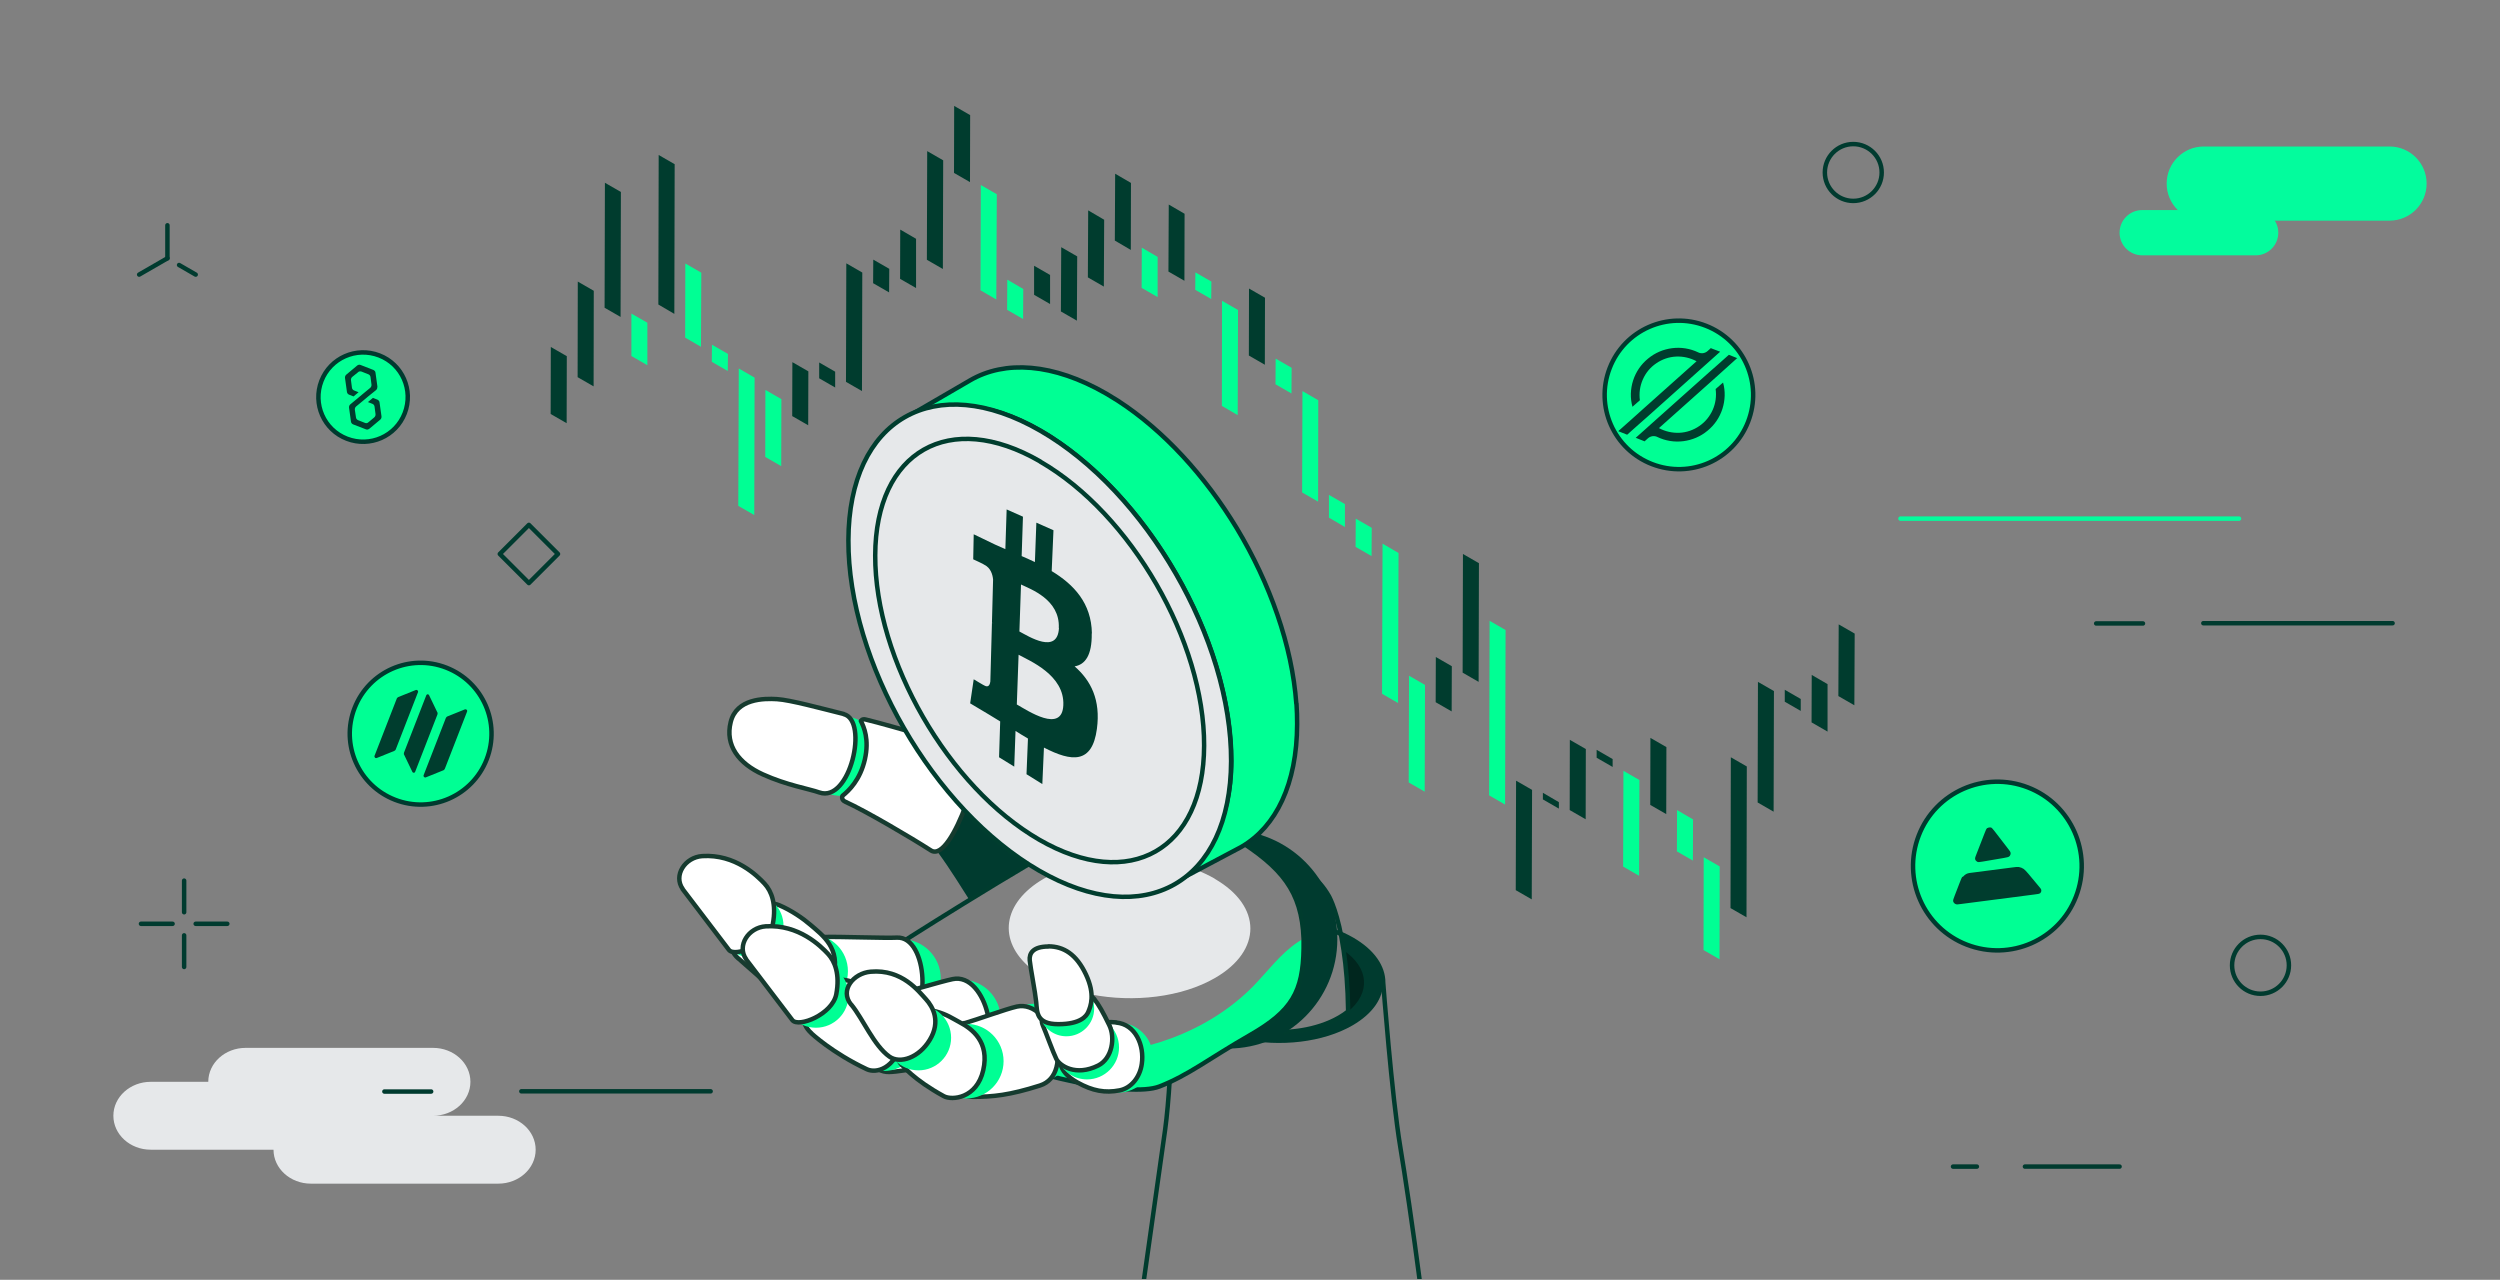 <svg width="1676" height="858" viewBox="0 0 1676 858" fill="none" xmlns="http://www.w3.org/2000/svg"><rect x="0" y="0" width="1676" height="858" fill="#808080" stroke="none"/><g clip-path="url(#clip0_410_2)"><path d="M237.726 474.656C247.251 450.192 274.747 438.068 299.211 447.594C323.675 457.119 335.799 484.615 326.273 509.079C316.747 533.543 289.252 545.667 264.788 536.141C240.324 526.615 228.2 499.12 237.726 474.656Z" fill="#00FF94" stroke="#003A2F" stroke-width="3" stroke-linecap="round" stroke-linejoin="round"/><path d="M279.401 462.532C279.401 462.532 279.726 462.64 279.942 462.857C280.159 463.073 280.159 463.181 280.267 463.398C280.267 463.614 280.267 463.831 280.267 463.939L265.329 502.367C265.329 502.367 265.112 502.909 264.896 503.017C264.679 503.233 264.463 503.342 264.246 503.45L252.447 508.213C252.447 508.213 252.014 508.213 251.906 508.213C251.69 508.213 251.581 508.105 251.365 507.888C251.257 507.78 251.148 507.563 251.04 507.347C251.04 507.13 251.04 506.914 251.04 506.806L265.978 468.377C265.978 468.377 266.195 467.836 266.411 467.728C266.628 467.511 266.844 467.403 267.061 467.295L278.86 462.532C278.86 462.532 279.293 462.532 279.401 462.532ZM287.628 465.996C287.628 465.996 287.412 465.671 287.195 465.563C286.979 465.563 286.87 465.455 286.654 465.455C286.437 465.455 286.221 465.455 286.113 465.671C286.004 465.779 285.788 465.996 285.788 466.104L270.85 504.532C270.85 504.532 270.741 505.074 270.741 505.29C270.741 505.615 270.741 505.831 270.958 506.048L276.478 517.522C276.478 517.522 276.695 517.847 276.911 517.955C277.128 517.955 277.236 518.063 277.453 518.063C277.669 518.063 277.886 518.063 277.994 517.847C278.102 517.739 278.319 517.522 278.319 517.414L293.257 478.986C293.257 478.986 293.365 478.445 293.365 478.228C293.365 477.903 293.365 477.687 293.149 477.47L287.628 465.996ZM283.948 520.337C283.948 520.337 284.056 520.661 284.272 520.878C284.381 520.986 284.597 521.094 284.814 521.203C285.03 521.203 285.247 521.203 285.355 521.203L297.154 516.44C297.154 516.44 297.695 516.223 297.803 516.007C298.02 515.79 298.128 515.574 298.236 515.357L313.175 476.929C313.175 476.929 313.175 476.496 313.175 476.388C313.175 476.28 313.175 476.063 312.958 475.955C312.742 475.847 312.742 475.738 312.633 475.63C312.525 475.63 312.309 475.522 312.2 475.522C312.092 475.522 311.876 475.522 311.767 475.522L299.968 480.285C299.968 480.285 299.427 480.501 299.319 480.718C299.102 480.934 298.994 481.151 298.886 481.367L283.948 519.795C283.948 519.795 283.948 520.228 283.948 520.337Z" fill="#003D2E"/><path d="M1286.33 560.134C1297.59 531.016 1330.39 516.619 1359.5 527.876C1388.62 539.134 1403.02 571.934 1391.76 601.052C1380.5 630.171 1347.71 644.568 1318.59 633.31C1289.47 622.053 1275.07 589.253 1286.33 560.134Z" fill="#00FF94" stroke="#003A2F" stroke-width="3" stroke-linecap="round" stroke-linejoin="round"/><path d="M1315.77 587.954C1316.53 587.088 1317.4 586.33 1318.48 585.789C1319.45 585.356 1320.64 585.14 1322.92 584.923L1348.9 581.567C1351.17 581.243 1352.36 581.134 1353.44 581.243C1354.63 581.459 1355.72 581.892 1356.69 582.542C1357.56 583.191 1358.31 584.057 1359.83 585.789L1366.32 593.583C1367.73 595.207 1368.38 595.964 1368.49 596.722C1368.49 597.155 1368.49 597.48 1368.38 597.805C1368.27 598.129 1368.06 598.454 1367.73 598.779C1367.19 599.212 1366.11 599.428 1364.05 599.645L1314.69 606.031C1312.63 606.356 1311.55 606.464 1310.9 606.031C1310.58 605.923 1310.25 605.598 1309.93 605.274C1309.71 604.949 1309.49 604.624 1309.39 604.191C1309.28 603.433 1309.6 602.568 1310.36 600.619L1313.82 591.634C1314.69 589.469 1315.02 588.495 1315.66 587.629L1315.77 587.954ZM1332.44 555.155C1332.44 555.155 1333.09 554.722 1333.53 554.722C1333.96 554.722 1334.28 554.722 1334.72 554.722C1335.37 554.938 1336.02 555.804 1337.31 557.428L1345.97 568.686C1347.27 570.309 1347.92 571.175 1347.92 571.933C1347.92 572.366 1347.92 572.691 1347.71 573.124C1347.49 573.557 1347.38 573.882 1347.06 574.098C1346.52 574.639 1345.43 574.748 1343.38 575.181L1329.41 577.562C1327.36 577.887 1326.27 578.103 1325.62 577.779C1325.3 577.562 1324.97 577.346 1324.65 577.021C1324.43 576.696 1324.22 576.371 1324.11 575.938C1324 575.181 1324.32 574.206 1325.19 572.15L1330.49 558.51C1331.25 556.454 1331.69 555.479 1332.33 555.046L1332.44 555.155Z" fill="#003D2E"/><path d="M1079.15 246.73C1089.11 221.075 1117.9 208.41 1143.56 218.369C1169.21 228.328 1181.88 257.122 1171.92 282.777C1161.96 308.432 1133.17 321.097 1107.51 311.138C1081.86 301.179 1069.19 272.385 1079.15 246.73Z" fill="#00FF94" stroke="#003A2F" stroke-width="3" stroke-linecap="round" stroke-linejoin="round"/><path d="M1164.99 240.235L1159.03 237.854L1150.16 245.756L1145.83 249.545L1107.62 283.643L1105.45 285.592L1103.29 287.54L1096.58 293.494L1102.53 295.875L1104.8 293.818C1105.67 293.061 1106.64 292.628 1107.83 292.411C1108.92 292.303 1110.11 292.411 1111.08 292.952C1116.49 295.55 1122.55 296.525 1128.51 295.767C1134.46 295.009 1140.09 292.628 1144.75 288.731C1149.4 284.942 1152.86 279.854 1154.7 274.117C1156.54 268.38 1156.76 262.21 1155.14 256.473L1154.49 257.014L1150.16 260.803C1150.81 265.566 1150.16 270.329 1148.21 274.767C1146.26 279.097 1143.23 282.885 1139.23 285.592C1135.33 288.298 1130.67 289.921 1125.91 290.138C1121.15 290.354 1116.38 289.272 1112.16 286.999L1148.43 254.632L1155.9 247.921L1164.66 240.019L1164.99 240.235ZM1147.02 233.308L1144.75 235.364C1143.88 236.122 1142.91 236.555 1141.71 236.771C1140.63 236.88 1139.44 236.771 1138.47 236.23C1133.05 233.632 1126.99 232.658 1121.04 233.416C1115.09 234.174 1109.46 236.555 1104.8 240.452C1100.15 244.241 1096.68 249.328 1094.84 255.065C1093 260.803 1092.79 266.973 1094.41 272.71L1099.06 268.597L1099.39 268.38C1098.74 263.617 1099.39 258.854 1101.34 254.416C1103.29 249.978 1106.32 246.297 1110.32 243.591C1114.22 240.885 1118.87 239.261 1123.64 239.045C1128.4 238.828 1133.16 239.911 1137.38 242.184L1101.12 274.55L1093.65 281.262L1084.88 289.055L1090.84 291.437L1099.71 283.535L1104.04 279.746L1153.19 235.797L1147.24 233.524L1147.02 233.308Z" fill="#003D2E"/><path d="M784.188 723.522C783.431 736.187 782.348 748.094 781.158 756.971C777.802 780.785 759.724 908.735 754.42 946.189C753.446 949.545 752.905 953.009 753.013 956.473" stroke="#003C2E" stroke-width="3" stroke-linecap="round" stroke-linejoin="round"/><path d="M961.173 956.364C961.173 917.503 944.502 803.409 938.765 768.986C933.028 734.563 927.291 658.681 927.291 658.681C927.291 648.289 920.363 637.897 906.507 629.886C898.497 625.232 888.971 621.984 878.796 620.036" stroke="#003C2E" stroke-width="3" stroke-linecap="round" stroke-linejoin="round"/><path d="M906.507 629.887C904.126 628.48 901.42 627.398 898.713 626.207C899.363 629.562 900.012 633.026 900.662 637.14C902.286 647.965 903.476 661.388 903.693 678.058C901.961 679.465 899.904 680.872 897.631 682.171C882.801 690.723 861.909 693.537 842.965 690.723C841.342 691.697 839.826 692.78 837.986 693.754C836.146 694.728 834.63 695.702 833.007 696.677C857.904 701.981 886.914 698.95 906.832 687.367C934.219 671.455 934.002 645.691 906.507 629.779V629.887Z" fill="#003B2F"/><path d="M900.768 637.14C902.391 647.965 903.582 661.388 903.799 678.058C918.953 665.826 917.979 648.831 900.768 637.14Z" fill="#00261E"/><path d="M862.883 577.819C873.816 581.499 884.1 588.86 890.811 600.659C891.569 601.958 897.198 612.458 900.77 637.139C902.394 647.964 903.584 661.386 903.801 678.057C902.069 679.464 900.012 680.871 897.739 682.17C883.126 690.613 862.558 693.644 843.831 691.046" stroke="#003C2E" stroke-width="3" stroke-linecap="round" stroke-linejoin="round"/><path d="M823.372 556.386C821.856 556.386 820.341 556.494 818.825 556.602C822.073 558.226 825.32 559.958 828.46 562.015C858.986 581.391 872.625 597.087 873.816 629.237C873.816 631.402 873.816 633.567 873.816 635.84C873.383 664.742 866.13 677.732 837.985 693.861C832.248 697.109 827.269 700.14 822.614 702.954C822.831 702.954 823.047 702.954 823.264 702.954C863.749 702.954 896.548 670.155 896.548 629.67C896.548 589.185 863.749 556.386 823.264 556.386H823.372Z" fill="#003B2F"/><path d="M801.185 549.458C792.742 539.824 755.721 518.391 717.942 507.674C690.122 499.772 666.091 500.963 655.375 502.262C658.73 511.788 641.411 566.669 628.096 570.458C637.514 583.231 645.524 596.654 649.854 603.257C684.169 582.149 730.932 554.113 749.226 546.752C756.479 543.829 777.695 542.314 801.077 549.566L801.185 549.458Z" fill="#003B2F"/><path d="M577.218 483.426C574.62 482.019 571.806 481.045 568.883 480.503C579.491 489.921 570.507 529.54 554.378 531.705C557.409 532.896 560.656 533.545 564.12 533.545C564.445 533.545 564.661 533.545 564.986 533.545C569.316 530.081 576.785 522.829 579.924 509.081C582.955 495.875 579.383 487.54 577.326 483.426H577.218Z" fill="#00FF94"/><path d="M565.631 478.663C550.368 474.875 529.801 469.246 520.925 468.704C512.157 468.163 493.754 468.271 489.857 484.076C485.961 499.772 495.378 511.896 511.399 519.148C527.42 526.401 542.25 528.782 549.286 531.272C569.961 538.525 582.518 482.885 565.631 478.771V478.663Z" fill="white" stroke="#163B2F" stroke-width="3" stroke-linecap="round" stroke-linejoin="round"/><path d="M577.218 483.21C577.218 483.21 577.976 481.803 580.249 482.344C588.584 484.292 607.744 489.813 615.646 492.086C625.713 494.901 645.848 499.447 654.074 500.854C662.41 502.261 638.595 579.443 624.09 570.133C610.992 561.69 580.466 543.721 566.61 537.442C563.687 536.143 564.769 533.545 564.769 533.545C569.099 530.081 576.677 522.829 579.816 509.081C582.847 495.658 579.167 487.323 577.11 483.318L577.218 483.21Z" fill="white" stroke="#163B2F" stroke-width="3" stroke-linecap="round" stroke-linejoin="round"/><path d="M873.925 635.84C873.492 664.742 866.239 677.732 838.095 693.861C809.95 709.99 796.96 720.707 777.259 728.392C757.45 736.078 688.387 721.031 647.902 702.088C620.624 689.315 599.732 668.423 598 650.562C608.825 662.361 621.273 672.753 634.912 681.196C645.413 687.691 656.562 693.103 668.253 697.108C705.707 710.207 747.816 709.882 785.053 696.134C805.512 688.557 824.672 676.866 840.043 661.278C849.894 651.211 858.337 639.412 870.028 631.618C871.219 630.752 872.626 629.994 873.925 629.345C873.925 631.51 873.925 633.675 873.925 635.948V635.84Z" fill="#00FF94"/><path d="M873.926 635.84C873.493 664.743 866.24 677.733 838.096 693.862C809.951 709.991 796.961 720.707 777.26 728.393C757.451 736.078 688.388 721.032 647.903 702.088C620.625 689.315 599.733 668.423 598.001 650.562C597.135 641.902 600.815 634 610.341 628.046C610.341 628.046 719.023 559.092 749.332 546.86C759.399 542.855 796.095 541.448 828.57 562.123C859.096 581.5 872.735 597.196 873.926 629.346C873.926 631.51 873.926 633.675 873.926 635.949V635.84Z" stroke="#003C2E" stroke-width="3" stroke-linecap="round" stroke-linejoin="round"/><path d="M604.388 682.279C618.916 682.279 630.692 670.502 630.692 655.974C630.692 641.447 618.916 629.67 604.388 629.67C589.861 629.67 578.084 641.447 578.084 655.974C578.084 670.502 589.861 682.279 604.388 682.279Z" fill="#00FF94"/><path d="M552.752 628.155C561.736 627.83 593.67 629.021 601.247 628.588C622.355 627.397 624.953 683.794 603.845 683.037C582.412 682.279 552.427 678.274 545.715 677.624C533.375 676.325 523.633 629.345 552.86 628.263L552.752 628.155Z" fill="white" stroke="#163B2F" stroke-width="3" stroke-linecap="round" stroke-linejoin="round"/><path d="M543.767 675.785C557.398 675.785 568.447 664.735 568.447 651.104C568.447 637.473 557.398 626.423 543.767 626.423C530.136 626.423 519.086 637.473 519.086 651.104C519.086 664.735 530.136 675.785 543.767 675.785Z" fill="#00FF94"/><path d="M495.166 642.66C495.166 642.66 525.909 670.047 531.213 673.294C537.491 677.083 553.512 673.727 558.6 654.675C563.687 635.732 551.564 627.072 543.228 619.928C538.465 615.814 530.563 610.294 522.336 606.83C514.11 603.366 501.769 608.995 494.841 616.788C487.913 624.691 487.156 635.84 495.058 642.66H495.166Z" fill="white" stroke="#163B2F" stroke-width="3" stroke-linecap="round" stroke-linejoin="round"/><path d="M503.93 641.903C515.708 641.903 525.255 632.355 525.255 620.578C525.255 608.8 515.708 599.253 503.93 599.253C492.153 599.253 482.605 608.8 482.605 620.578C482.605 632.355 492.153 641.903 503.93 641.903Z" fill="#00FF94"/><path d="M457.604 596.005C457.604 596.005 484.666 631.619 488.672 636.815C492.677 642.011 515.517 633.026 518.115 619.387C520.605 606.181 517.249 597.412 512.486 592.325C507.723 587.237 493.001 572.515 470.811 573.922C459.228 574.68 451.218 586.912 457.713 596.005H457.604Z" fill="white" stroke="#163B2F" stroke-width="3" stroke-linecap="round" stroke-linejoin="round"/><path d="M644.548 709.341C659.075 709.341 670.852 697.564 670.852 683.037C670.852 668.509 659.075 656.732 644.548 656.732C630.02 656.732 618.243 668.509 618.243 683.037C618.243 697.564 630.02 709.341 644.548 709.341Z" fill="#00FF94"/><path d="M594.318 668.748C602.978 666.259 631.231 657.924 638.592 656.408C661.649 651.429 673.989 705.769 651.149 709.342C629.932 712.697 606.983 718.434 596.05 718.651C575.916 719.192 566.607 676.867 594.427 668.748H594.318Z" fill="white" stroke="#163B2F" stroke-width="3" stroke-linecap="round" stroke-linejoin="round"/><path d="M592.479 718C606.109 718 617.159 706.951 617.159 693.32C617.159 679.689 606.109 668.639 592.479 668.639C578.848 668.639 567.798 679.689 567.798 693.32C567.798 706.951 578.848 718 592.479 718Z" fill="#00FF94"/><path d="M543.878 692.671C543.878 692.671 557.734 705.769 581.116 716.81C587.286 719.733 599.843 716.81 604.93 697.867C610.018 678.924 597.461 668.64 587.394 664.093C581.657 661.496 577.111 659.547 568.451 657.382C559.791 655.325 550.59 659.006 543.77 666.8C536.842 674.702 536.084 685.851 543.987 692.671H543.878Z" fill="white" stroke="#163B2F" stroke-width="3" stroke-linecap="round" stroke-linejoin="round"/><path d="M547.015 688.991C559.091 688.991 568.881 679.201 568.881 667.125C568.881 655.048 559.091 645.259 547.015 645.259C534.939 645.259 525.149 655.048 525.149 667.125C525.149 679.201 534.939 688.991 547.015 688.991Z" fill="#00FF94"/><path d="M500.142 643.093C500.142 643.093 527.204 678.707 531.21 683.902C535.215 689.098 558.055 680.114 560.653 666.474C563.143 653.268 559.787 644.5 555.024 639.412C550.261 634.325 535.54 619.603 513.349 621.01C501.766 621.768 493.756 634 500.251 643.093H500.142Z" fill="white" stroke="#163B2F" stroke-width="3" stroke-linecap="round" stroke-linejoin="round"/><path d="M709.387 686.5C695.315 686.5 695.207 679.248 694.665 672.861C694.557 672.861 694.449 672.861 694.232 672.861C679.727 672.861 667.928 684.66 667.928 699.165C667.928 713.671 679.727 725.47 694.232 725.47C708.738 725.47 720.537 713.671 720.537 699.165C720.537 694.294 719.13 689.856 716.856 685.959C714.691 686.284 712.31 686.609 709.387 686.609V686.5Z" fill="#00FF94"/><path d="M646.604 685.96C655.264 683.47 674.424 676.434 681.676 674.81C704.733 669.831 721.512 720.058 697.156 727.744C676.697 734.239 665.656 735.321 652.341 735.321C632.207 735.321 618.784 693.97 646.496 685.852L646.604 685.96Z" fill="white" stroke="#163B2F" stroke-width="3" stroke-linecap="round" stroke-linejoin="round"/><path d="M647.794 736.403C661.604 736.403 672.8 725.208 672.8 711.397C672.8 697.587 661.604 686.392 647.794 686.392C633.984 686.392 622.789 697.587 622.789 711.397C622.789 725.208 633.984 736.403 647.794 736.403Z" fill="#00FF94"/><path d="M604.93 714.213C604.93 714.213 612.508 723.847 632.75 734.888C638.054 737.811 654.833 736.512 659.163 717.46C663.493 698.517 651.802 689.749 643.142 685.202C638.271 682.604 634.915 680.115 627.446 678.058C619.977 676.001 612.075 679.682 606.121 687.476C600.167 695.378 598.002 707.393 604.822 714.213H604.93Z" fill="white" stroke="#163B2F" stroke-width="3" stroke-linecap="round" stroke-linejoin="round"/><path d="M615.754 717.567C627.83 717.567 637.62 707.778 637.62 695.701C637.62 683.625 627.83 673.835 615.754 673.835C603.677 673.835 593.887 683.625 593.887 695.701C593.887 707.778 603.677 717.567 615.754 717.567Z" fill="#00FF94"/><path d="M570.724 673.51C578.626 683.144 585.77 700.897 596.27 708.366C603.523 713.454 616.188 709.016 623.332 697.108C630.802 684.768 625.497 675.026 620.734 669.83C615.972 664.742 604.822 649.587 583.713 651.427C572.131 652.402 562.713 663.876 570.615 673.51H570.724Z" fill="white" stroke="#163B2F" stroke-width="3" stroke-linecap="round" stroke-linejoin="round"/><path d="M814.386 589.077C782.67 570.783 731.36 570.783 699.751 589.077C671.715 605.423 668.792 630.753 690.875 649.047C690.55 646.774 690.225 644.934 690.117 643.851C689.684 639.196 692.174 634.542 702.674 634.542C713.174 634.542 721.509 639.846 727.896 653.377C730.386 658.681 731.36 663.011 731.576 666.692C759.829 672.212 792.195 668.64 814.711 655.542C846.211 637.248 846.103 607.48 814.386 589.186V589.077Z" fill="#E6E8EA"/><path d="M749.547 685.527C747.382 685.527 745.325 685.96 743.269 686.501C743.377 686.717 743.485 686.934 743.593 687.15C747.707 695.594 745.65 709.558 736.233 714.321C733.202 715.836 730.279 716.702 727.681 717.135C731.037 726.012 739.48 732.506 749.547 732.506C762.537 732.506 773.037 722.006 773.037 709.017C773.037 696.027 762.537 685.527 749.547 685.527Z" fill="#00FF94"/><path d="M748.356 685.418C746.299 685.202 744.351 685.202 742.511 685.202C742.836 685.851 743.16 686.501 743.485 687.258C747.598 695.702 745.542 709.666 736.124 714.429C724.542 720.274 715.557 717.135 711.01 713.454C712.093 717.676 715.449 721.898 722.268 725.687C732.552 731.424 740.887 732.831 750.521 730.991C758.532 729.475 764.269 721.898 765.459 713.238C767.3 700.898 761.238 686.609 748.248 685.526L748.356 685.418Z" fill="white" stroke="#163B2F" stroke-width="3" stroke-linecap="round" stroke-linejoin="round"/><path d="M743.378 686.717C743.378 686.717 743.486 687.042 743.595 687.15C747.708 695.593 745.651 709.558 736.234 714.321C723.352 720.815 713.718 716.269 709.821 712.047C713.393 718.975 720.538 723.63 728.765 723.63C740.564 723.63 750.198 713.996 750.198 702.197C750.198 696.027 747.6 690.506 743.486 686.609L743.378 686.717Z" fill="#00FF94"/><path d="M743.594 687.151C739.48 678.707 736.774 673.728 733.418 669.506C732.985 668.965 732.444 668.532 731.686 668.099C731.686 672.97 730.279 676.326 729.413 678.382C728.223 681.089 724.326 686.501 709.387 686.501C703.867 686.501 700.403 685.31 698.346 683.578C698.346 684.769 698.562 686.068 699.104 687.367C701.052 691.805 706.032 705.661 708.197 709.991C710.362 714.321 721.078 721.898 736.233 714.321C745.651 709.558 747.815 695.594 743.594 687.151Z" fill="white" stroke="#163B2F" stroke-width="3" stroke-linecap="round" stroke-linejoin="round"/><path d="M731.689 668.315C731.689 673.078 730.281 676.326 729.415 678.383C728.225 681.089 724.328 686.501 709.389 686.501C702.678 686.501 699.214 684.769 697.374 682.388C699.972 689.532 706.791 694.728 714.91 694.728C725.194 694.728 733.529 686.393 733.529 676.109C733.529 673.295 732.879 670.697 731.797 668.315H731.689Z" fill="#00FF94"/><path d="M702.786 634.434C713.07 634.434 721.621 639.738 728.008 653.269C734.395 666.8 731.147 674.702 729.523 678.491C728.333 681.197 724.436 686.609 709.497 686.609C694.559 686.609 695.317 678.383 694.667 671.779C694.018 665.176 690.77 648.614 690.337 643.851C689.904 639.197 692.394 634.542 702.894 634.542L702.786 634.434Z" fill="white" stroke="#163B2F" stroke-width="3" stroke-linecap="round" stroke-linejoin="round"/><path d="M869.056 471.736C866.242 432.875 851.412 391.091 829.113 354.07C808.004 319.214 780.184 288.579 749.442 268.662C746.844 267.038 744.246 265.414 741.648 263.899C705.926 243.332 673.668 241.383 650.286 255.022L605.796 280.894C629.07 267.687 662.085 268.229 697.483 288.688C700.081 290.203 702.678 291.719 705.276 293.451C736.019 313.368 763.839 344.003 784.947 378.859C807.355 415.88 822.077 457.663 824.999 496.416C825.324 501.071 825.54 505.618 825.54 510.164C825.432 550.865 808.329 579.443 785.056 592.758L831.819 567.969L832.577 567.536C855.417 554.113 869.489 525.643 869.598 485.483C869.598 480.937 869.489 476.39 869.165 471.736H869.056Z" fill="#00FF94" stroke="#003A2F" stroke-width="3" stroke-linecap="round" stroke-linejoin="round"/><path d="M697.48 288.796C768.382 329.714 825.646 428.87 825.321 510.273C825.104 591.675 767.408 624.583 696.614 583.665C625.711 542.747 568.447 443.592 568.772 362.189C568.989 280.786 626.685 247.878 697.48 288.796Z" fill="#E6E8EA" stroke="#003D2E" stroke-width="3" stroke-linecap="round" stroke-linejoin="round"/><path d="M434.002 216.378V244.847L423.285 238.677V210.207L434.002 216.378Z" fill="#00FF94"/><path d="M470.157 182.821L469.941 232.507L459.333 226.337L459.441 176.651L470.157 182.821Z" fill="#00FF94"/><path d="M488.017 237.27L487.909 248.744L477.193 242.574L477.301 231.1L488.017 237.27Z" fill="#00FF94"/><path d="M505.88 253.182L505.663 345.302L494.947 339.132L495.272 247.012L505.88 253.182Z" fill="#00FF94"/><path d="M523.848 267.579L523.74 312.502L513.023 306.332L513.132 261.409L523.848 267.579Z" fill="#00FF94"/><path d="M668.252 130.212L667.928 200.79L657.319 194.62L657.536 124.042L668.252 130.212Z" fill="#00FF94"/><path d="M686.004 193.754L685.896 213.888L675.179 207.718L675.288 187.475L686.004 193.754Z" fill="#00FF94"/><path d="M776.068 172.213V199.167L765.351 192.996L765.459 166.042L776.068 172.213Z" fill="#00FF94"/><path d="M812.113 188.775L812.004 200.466L801.288 194.296L801.396 182.605L812.113 188.775Z" fill="#00FF94"/><path d="M829.973 207.827L829.756 278.297L819.148 272.126L819.256 201.657L829.973 207.827Z" fill="#00FF94"/><path d="M865.914 246.579L865.806 263.791L855.09 257.621L855.198 240.409L865.914 246.579Z" fill="#00FF94"/><path d="M883.774 268.337L883.666 336.317L872.949 330.147L873.166 262.167L883.774 268.337Z" fill="#00FF94"/><path d="M901.637 337.94V353.312L890.92 347.033V331.77L901.637 337.94Z" fill="#00FF94"/><path d="M919.605 353.854L919.497 372.797L908.78 366.627L908.889 347.684L919.605 353.854Z" fill="#00FF94"/><path d="M937.576 370.74L937.251 471.303L926.535 465.132L926.859 364.461L937.576 370.74Z" fill="#00FF94"/><path d="M955.328 459.179L955.111 530.732L944.395 524.561L944.611 453.009L955.328 459.179Z" fill="#00FF94"/><path d="M1009.34 422.375L1009.02 539.391L998.302 533.221L998.627 416.204L1009.34 422.375Z" fill="#00FF94"/><path d="M1099.08 522.938L1098.86 587.129L1088.15 580.959L1088.36 516.768L1099.08 522.938Z" fill="#00FF94"/><path d="M1135.02 549.35L1134.91 576.953L1124.19 570.783L1124.3 543.071L1135.02 549.35Z" fill="#00FF94"/><path d="M1152.88 580.85L1152.77 643.093L1142.05 636.923L1142.16 574.68L1152.88 580.85Z" fill="#00FF94"/><path d="M379.986 238.786L379.878 283.709L369.161 277.539L369.269 232.615L379.986 238.786Z" fill="#003C2E"/><path d="M398.063 194.945L397.954 259.028L387.238 252.857L387.346 188.774L398.063 194.945Z" fill="#003C2E"/><path d="M416.248 128.697L416.031 212.481L405.314 206.311L405.531 122.526L416.248 128.697Z" fill="#003C2E"/><path d="M452.295 110.078L452.078 210.424L441.362 204.146L441.578 103.908L452.295 110.078Z" fill="#003C2E"/><path d="M541.925 248.96L541.817 285.115L531.1 278.945L531.209 242.79L541.925 248.96Z" fill="#003C2E"/><path d="M559.894 249.177V259.785L549.177 253.615V243.007L559.894 249.177Z" fill="#003C2E"/><path d="M578.081 182.712L577.865 262.167L567.148 255.997L567.364 176.542L578.081 182.712Z" fill="#003C2E"/><path d="M596.16 180.223L596.052 196.027L585.335 189.857L585.444 174.053L596.16 180.223Z" fill="#003C2E"/><path d="M614.129 160.089V193.105L603.412 186.934L603.52 153.919L614.129 160.089Z" fill="#003C2E"/><path d="M632.311 107.48L632.095 180.331L621.378 174.161L621.594 101.31L632.311 107.48Z" fill="#003C2E"/><path d="M650.39 77.17L650.282 122.093L639.565 115.923L639.674 71L650.39 77.17Z" fill="#003C2E"/><path d="M703.973 203.821V184.336L693.256 178.166V197.651L703.973 203.821Z" fill="#003C2E"/><path d="M722.16 171.888L721.944 214.97L711.227 208.8L711.444 165.717L722.16 171.888Z" fill="#003C2E"/><path d="M740.237 147.315L740.02 192.13L729.304 185.959L729.52 141.036L740.237 147.315Z" fill="#003C2E"/><path d="M758.205 122.634L758.097 167.557L747.38 161.279L747.597 116.464L758.205 122.634Z" fill="#003C2E"/><path d="M794.142 143.31L794.034 188.233L783.317 182.063L783.534 137.14L794.142 143.31Z" fill="#003C2E"/><path d="M848.055 199.6L847.947 244.523L837.23 238.353L837.338 193.43L848.055 199.6Z" fill="#003C2E"/><path d="M973.296 446.622L973.188 476.932L962.471 470.762L962.58 440.452L973.296 446.622Z" fill="#003C2E"/><path d="M991.481 377.56L991.265 457.122L980.548 450.952L980.765 371.389L991.481 377.56Z" fill="#003C2E"/><path d="M1027.1 529.541L1026.88 602.933L1016.16 596.763L1016.38 523.371L1027.1 529.541Z" fill="#003C2E"/><path d="M1045.07 537.768V542.098L1034.35 535.927V531.489L1045.07 537.768Z" fill="#003C2E"/><path d="M1063.14 502.154L1063.03 549.242L1052.32 543.072L1052.42 495.984L1063.14 502.154Z" fill="#003C2E"/><path d="M1081.11 508.865V514.169L1070.39 507.999V502.695L1081.11 508.865Z" fill="#003C2E"/><path d="M1117.16 500.855L1117.05 545.778L1106.33 539.608L1106.44 494.685L1117.16 500.855Z" fill="#003C2E"/><path d="M1171.06 513.844L1170.85 614.948L1160.13 608.778L1160.35 507.674L1171.06 513.844Z" fill="#003C2E"/><path d="M1189.25 463.293L1189.03 544.154L1178.32 537.984L1178.53 457.123L1189.25 463.293Z" fill="#003C2E"/><path d="M1207.22 468.597V476.607L1196.51 470.437V462.427L1207.22 468.597Z" fill="#003C2E"/><path d="M1225.19 458.638V490.463L1214.47 484.292L1214.58 452.467L1225.19 458.638Z" fill="#003C2E"/><path d="M1243.38 424.756L1243.16 472.818L1232.44 466.648L1232.66 418.586L1243.38 424.756Z" fill="#003C2E"/><path d="M697.372 309.364C636.536 274.183 586.959 302.436 586.742 372.364C586.526 442.293 635.67 527.592 696.614 562.881C757.45 598.062 807.028 569.809 807.244 499.881C807.461 429.952 758.316 344.653 697.372 309.472V309.364Z" fill="#E6E8EA" stroke="#003D2E" stroke-width="3" stroke-linecap="round" stroke-linejoin="round"/><path d="M732.01 424.647C731.685 404.297 719.886 391.848 705.056 382.864L706.247 355.477L694.772 350.389L693.798 376.802C690.875 375.394 687.844 374.095 684.922 372.796L685.788 346.384L674.855 341.513L673.989 368.142C671.715 367.059 669.442 366.085 667.169 365.111L652.772 358.183L652.447 374.961C652.447 374.961 660.025 378.425 659.916 378.642C664.138 380.699 665.437 385.137 665.762 388.493L665.004 417.395C665.004 417.395 665.653 417.828 666.086 418.044C665.762 417.828 665.329 417.611 665.004 417.503L663.921 456.906C663.705 458.638 662.839 461.236 660.024 459.612C660.133 459.828 652.772 455.39 652.772 455.39L650.39 471.519L663.272 479.205C665.653 480.612 668.143 482.127 670.525 483.643L669.767 507.674L679.942 513.952L680.808 490.03C683.623 491.87 686.437 493.494 689.143 495.117L688.169 519.04L698.777 525.643L699.86 501.179C718.479 510.813 732.226 512.221 735.365 488.622C737.963 469.246 731.36 456.256 720.427 446.73C727.463 445.539 732.118 439.369 731.901 424.647H732.01ZM712.85 472.818C711.984 491.87 688.927 476.39 681.674 472.277L682.865 438.936C690.118 442.942 713.824 452.576 712.85 472.818ZM709.927 420.967C709.061 439.045 689.576 426.596 683.406 423.349L684.489 391.848C690.659 394.879 710.685 401.807 709.819 420.967H709.927Z" fill="#003C2E"/><path d="M215.485 255.375C221.439 240.004 238.759 232.318 254.238 238.272C269.718 244.225 277.295 261.545 271.342 277.024C265.388 292.504 248.068 300.081 232.589 294.128C217.109 288.174 209.532 270.854 215.485 255.375Z" fill="#00FF94" stroke="#003A2F" stroke-width="3" stroke-linecap="round" stroke-linejoin="round"/><path d="M252.939 259.271C253.047 260.137 252.723 261.003 252.073 261.544L247.094 265.55L243.738 268.364L238.758 272.478C238.109 273.019 237.784 273.885 237.892 274.751L238.65 279.838C238.758 280.704 239.3 281.354 240.057 281.679L244.712 283.519C245.47 283.844 246.336 283.735 246.985 283.086L250.882 279.838C251.532 279.297 251.857 278.431 251.748 277.565L251.099 272.586C250.991 271.72 250.449 271.07 249.692 270.746L246.661 269.555L250.016 266.74L253.047 267.931C253.047 267.931 253.805 268.364 254.021 268.689C254.238 269.014 254.454 269.447 254.454 269.88L255.753 279.081C255.862 279.947 255.537 280.813 254.887 281.354L247.635 287.416C247.635 287.416 246.985 287.849 246.552 287.957C246.119 288.065 245.686 287.957 245.362 287.849L236.702 284.493C235.944 284.168 235.403 283.519 235.295 282.653L233.996 273.344C233.887 272.478 234.212 271.612 234.862 271.07L239.841 266.957L243.197 264.142L248.176 260.029C248.826 259.488 249.15 258.622 249.042 257.756L248.393 252.776C248.284 251.91 247.743 251.261 246.985 250.936L242.331 249.096C242.331 249.096 241.573 248.879 241.14 248.988C240.707 248.988 240.382 249.204 240.057 249.529L236.16 252.668C235.511 253.209 235.186 254.075 235.295 254.941L235.944 259.921C236.052 260.787 236.593 261.436 237.351 261.761L240.382 262.952L237.026 265.766L233.996 264.575C233.238 264.251 232.697 263.601 232.588 262.735L231.289 253.426C231.181 252.56 231.506 251.694 232.155 251.153L239.408 245.091C240.057 244.549 240.923 244.333 241.681 244.658L250.341 248.013C250.341 248.013 251.099 248.446 251.315 248.771C251.532 249.096 251.748 249.529 251.748 249.962L253.047 259.38L252.939 259.271Z" fill="#003D2E"/><path d="M1242.43 134.695C1252.95 134.695 1261.49 126.164 1261.49 115.64C1261.49 105.116 1252.95 96.585 1242.43 96.585C1231.91 96.585 1223.38 105.116 1223.38 115.64C1223.38 126.164 1231.91 134.695 1242.43 134.695Z" stroke="#003B2F" stroke-width="3" stroke-miterlimit="10" stroke-linecap="round" stroke-linejoin="round"/><path d="M1436.13 140.827H1512.2C1520.58 140.827 1527.37 147.618 1527.37 156.001C1527.37 164.384 1520.58 171.176 1512.2 171.176H1436.13C1427.75 171.176 1420.96 164.384 1420.96 156.001C1420.96 147.623 1427.75 140.827 1436.13 140.827Z" fill="#03FC9D"/><path d="M1477.38 98.214H1601.96C1615.69 98.214 1626.81 109.338 1626.81 123.065C1626.81 136.792 1615.69 147.916 1601.96 147.916H1477.38C1463.66 147.916 1452.53 136.792 1452.53 123.065C1452.53 109.343 1463.66 98.214 1477.38 98.214Z" fill="#03FC9D"/><path d="M1405.28 417.969H1436.64" stroke="#003B2F" stroke-width="3" stroke-miterlimit="10" stroke-linecap="round" stroke-linejoin="round"/><path d="M1274.07 347.684H1501.03" stroke="#03FC9D" stroke-width="3" stroke-miterlimit="10" stroke-linecap="round" stroke-linejoin="round"/><path d="M1477.12 417.797H1603.99" stroke="#003B2F" stroke-width="3" stroke-miterlimit="10" stroke-linecap="round" stroke-linejoin="round"/><path d="M1515.44 666.207C1525.96 666.207 1534.49 657.676 1534.49 647.152C1534.49 636.629 1525.96 628.098 1515.44 628.098C1504.91 628.098 1496.38 636.629 1496.38 647.152C1496.38 657.676 1504.91 666.207 1515.44 666.207Z" stroke="#003B2F" stroke-width="3" stroke-miterlimit="10" stroke-linecap="round" stroke-linejoin="round"/><path d="M1357.52 782.079H1420.96" stroke="#003B2F" stroke-width="3" stroke-miterlimit="10" stroke-linecap="round" stroke-linejoin="round"/><path d="M1309.31 782.088H1325.3" stroke="#003B2F" stroke-width="3" stroke-miterlimit="10" stroke-linecap="round" stroke-linejoin="round"/><path d="M334.045 748.005H290.307C304.148 748.005 315.368 737.821 315.368 725.25C315.368 712.687 304.148 702.494 290.307 702.494H164.686C150.845 702.494 139.625 712.678 139.625 725.25H101.065C87.224 725.25 76.003 735.434 76.003 748.005C76.003 760.568 87.224 770.761 101.065 770.761H183.362C183.362 783.324 194.583 793.517 208.424 793.517H334.045C347.886 793.517 359.106 783.333 359.106 770.761C359.106 758.19 347.886 748.005 334.045 748.005Z" fill="#E6E8EA"/><path d="M257.697 731.769H289.044" stroke="#003B2F" stroke-width="3" stroke-miterlimit="10" stroke-linecap="round" stroke-linejoin="round"/><path d="M349.523 731.616H476.405" stroke="#003B2F" stroke-width="3" stroke-miterlimit="10" stroke-linecap="round" stroke-linejoin="round"/><path d="M123.443 590.379V611.568" stroke="#003B2F" stroke-width="3" stroke-miterlimit="10" stroke-linecap="round" stroke-linejoin="round"/><path d="M123.443 627.057V648.246" stroke="#003B2F" stroke-width="3" stroke-miterlimit="10" stroke-linecap="round" stroke-linejoin="round"/><path d="M94.511 619.313H115.7" stroke="#003B2F" stroke-width="3" stroke-miterlimit="10" stroke-linecap="round" stroke-linejoin="round"/><path d="M131.191 619.313H152.38" stroke="#003B2F" stroke-width="3" stroke-miterlimit="10" stroke-linecap="round" stroke-linejoin="round"/><path d="M374.083 371.389L354.573 351.879L335.063 371.389L354.573 390.9L374.083 371.389Z" stroke="#003B2F" stroke-width="3" stroke-miterlimit="10" stroke-linecap="round" stroke-linejoin="round"/><path d="M93.295 184.086L112.242 173.154" stroke="#003B2F" stroke-width="3" stroke-miterlimit="10" stroke-linecap="round" stroke-linejoin="round"/><path d="M131.19 184.086L120.051 177.665" stroke="#003B2F" stroke-width="3" stroke-miterlimit="10" stroke-linecap="round" stroke-linejoin="round"/><path d="M112.242 173.154V151.028" stroke="#003B2F" stroke-width="3" stroke-miterlimit="10" stroke-linecap="round" stroke-linejoin="round"/></g><defs><clipPath id="clip0_410_2"><rect width="1675.05" height="857" fill="white" transform="translate(0.756 0.446)"/></clipPath></defs></svg>